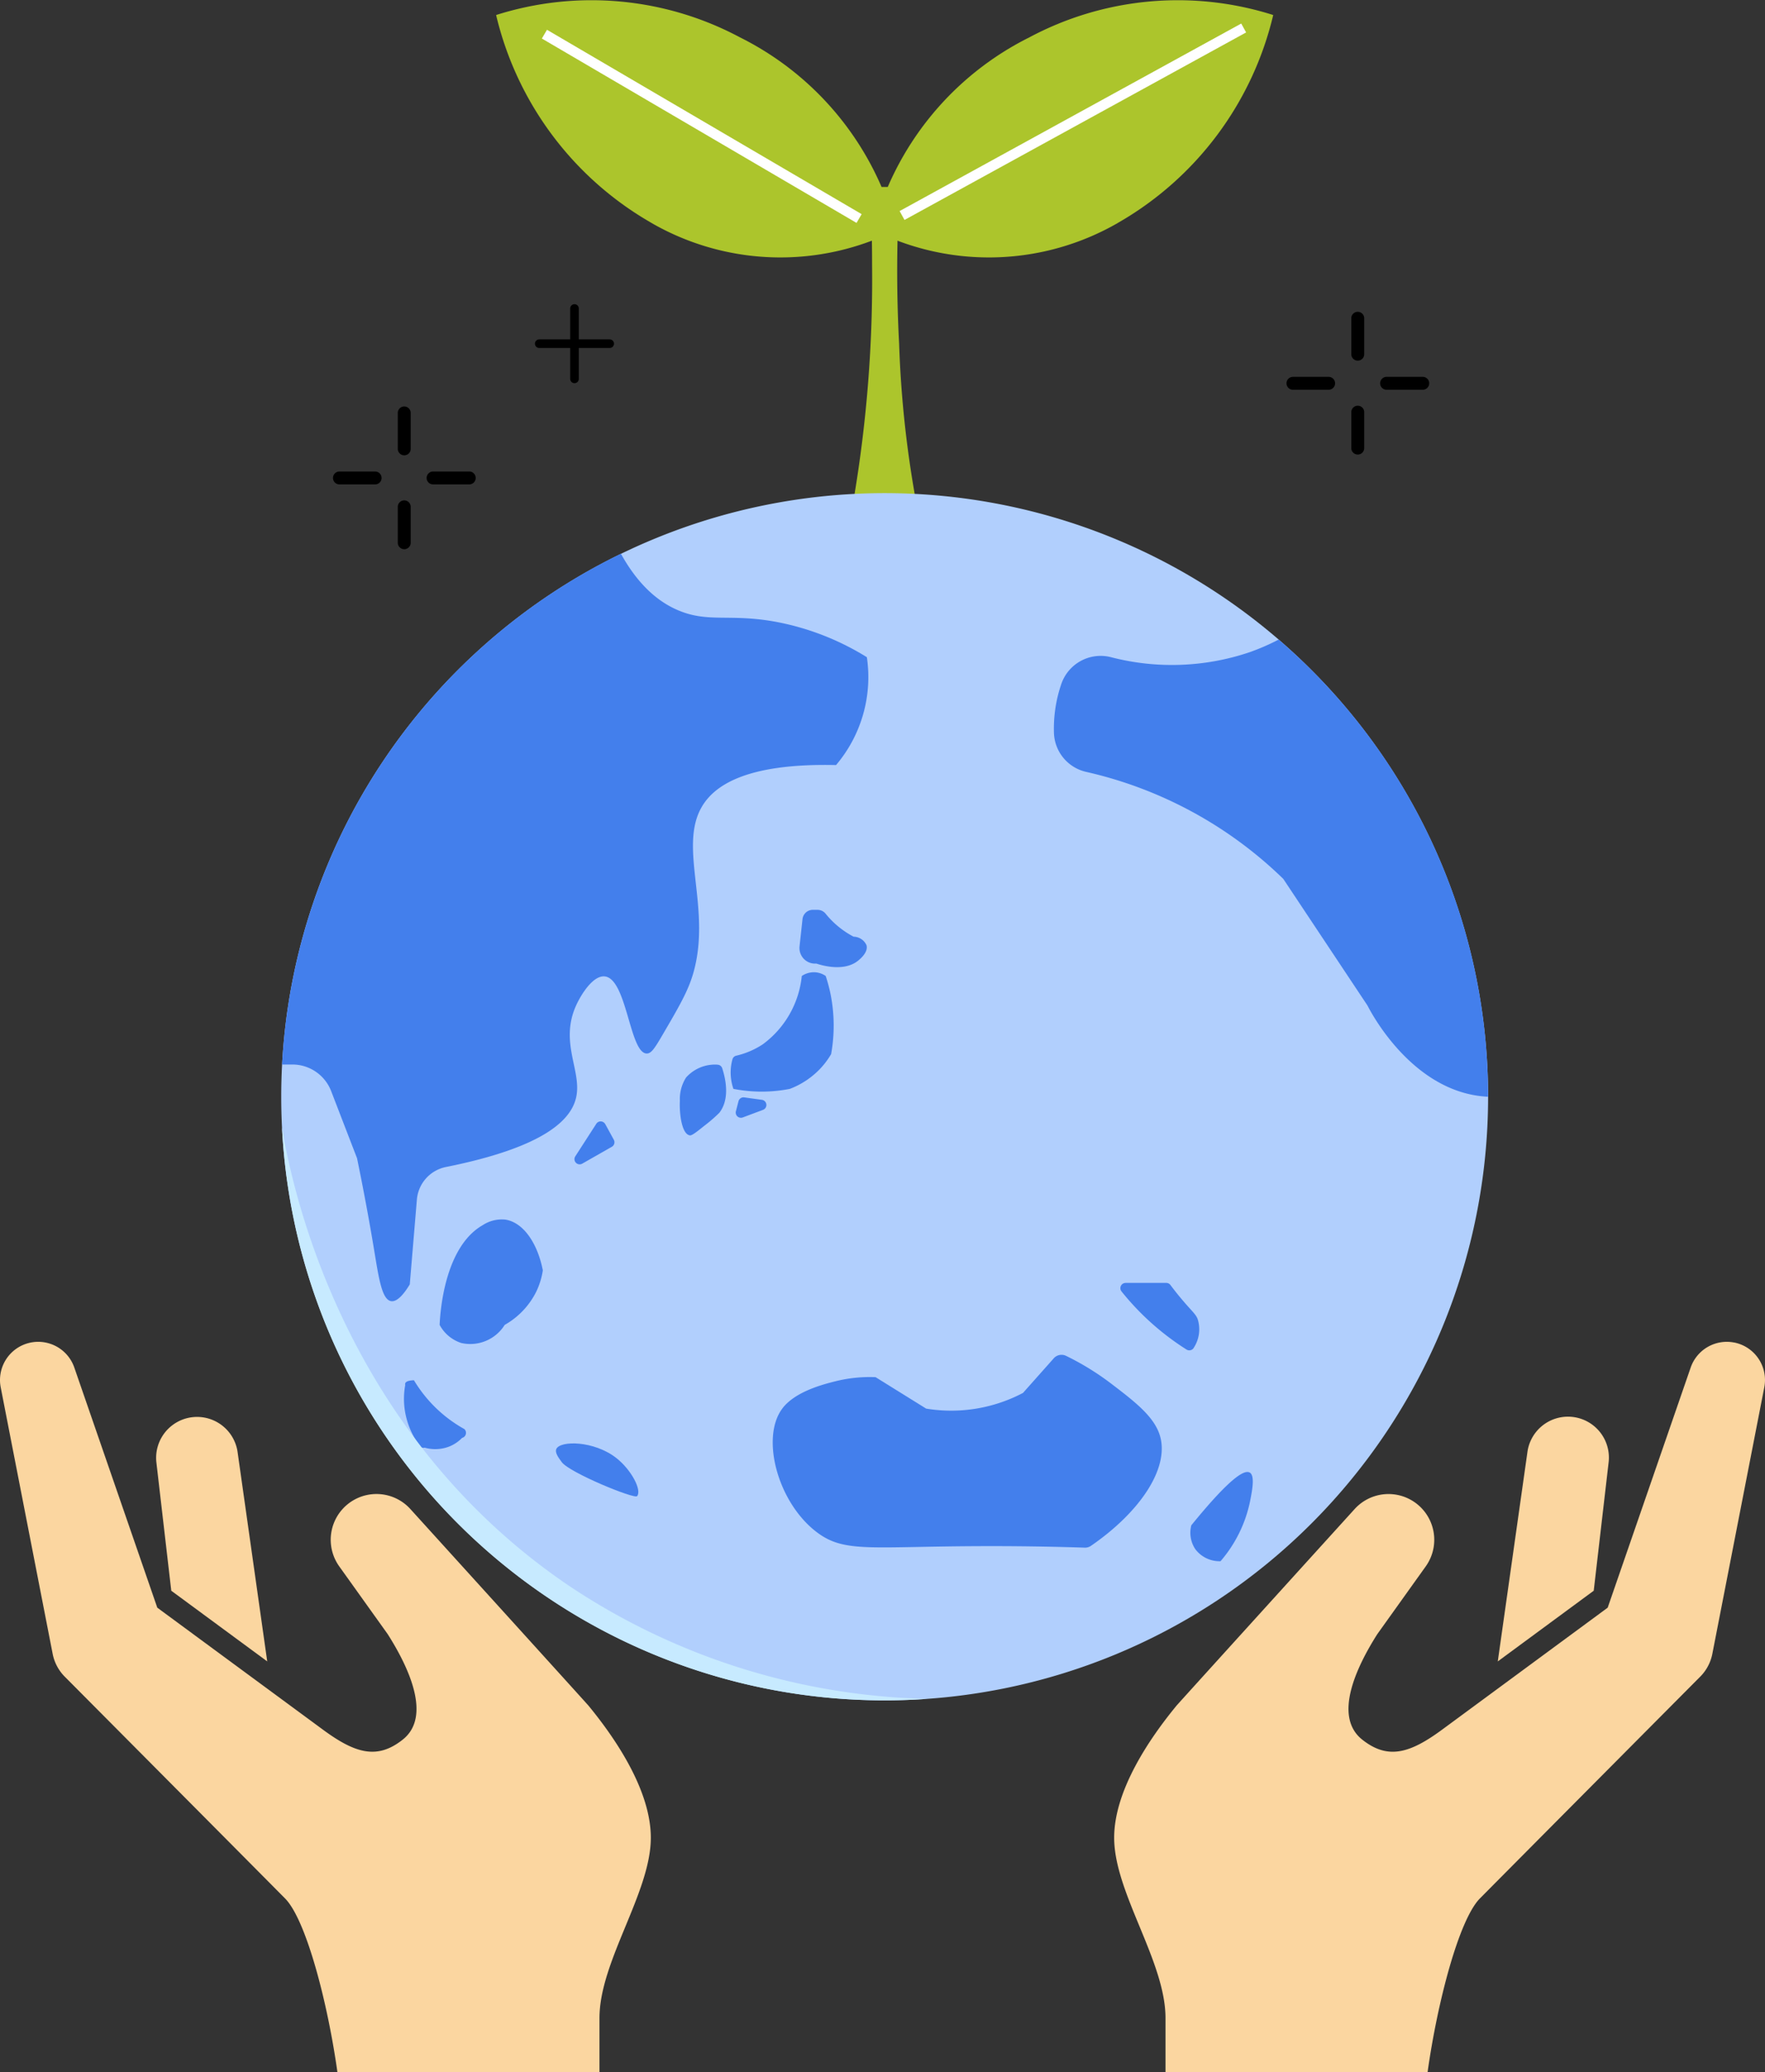 <svg id="グループ_20795" data-name="グループ 20795" xmlns="http://www.w3.org/2000/svg" xmlns:xlink="http://www.w3.org/1999/xlink" width="174.091" height="204.32" viewBox="0 0 174.091 204.32">
  <rect x="0" y="0" width="174.091" height="204.32" fill="#333333" stroke="none"/>
  <defs>
    <clipPath id="clip-path">
      <rect id="長方形_7101" data-name="長方形 7101" width="174.091" height="204.32" fill="none"/>
    </clipPath>
  </defs>
  <g id="グループ_20794" data-name="グループ 20794" clip-path="url(#clip-path)">
    <path id="パス_27149" data-name="パス 27149" d="M152.381,64.278A129.734,129.734,0,0,0,154.215,41.1c0-2.575-.052-5.15-.251-7.725h2.982a134.327,134.327,0,0,0-.065,15.45,106.133,106.133,0,0,0,1.648,15.45Z" transform="translate(-68.196 -14.938)" fill="#acc52c"/>
    <path id="パス_27150" data-name="パス 27150" d="M103.9,21.985a25.471,25.471,0,0,0,24.152.687A29.558,29.558,0,0,0,112.64,3.69,31.091,31.091,0,0,0,88.575,1.481a32.156,32.156,0,0,0,15.325,20.5" transform="translate(-39.641 0)" fill="#acc52c"/>
    <path id="パス_27151" data-name="パス 27151" d="M180.012,21.985a25.471,25.471,0,0,1-24.152.687A29.558,29.558,0,0,1,171.272,3.69a31.091,31.091,0,0,1,24.065-2.209,32.155,32.155,0,0,1-15.325,20.5" transform="translate(-69.753 0)" fill="#acc52c"/>
    <line id="線_1213" data-name="線 1213" x2="31.037" y2="18.18" transform="translate(53.699 3.368)" fill="none" stroke="#fff" stroke-miterlimit="10" stroke-width="1"/>
    <line id="線_1214" data-name="線 1214" x1="33.695" y2="18.49" transform="translate(88.975 2.76)" fill="none" stroke="#fff" stroke-miterlimit="10" stroke-width="1"/>
    <path id="パス_27152" data-name="パス 27152" d="M278.338,257.393a4.037,4.037,0,0,0-7.991-1.147l-2.937,20.735,9.464-6.97Z" transform="translate(-119.676 -113.155)" fill="#fbd6a0"/>
    <path id="パス_27153" data-name="パス 27153" d="M260.069,239.567a3.769,3.769,0,0,0-4.284,2.468L247.6,265.711l-16.336,12.031c-3.191,2.349-5.359,2.976-7.875.981-2.885-2.287-.576-7.156,1.485-10.4l4.775-6.677a4.512,4.512,0,0,0-7.009-5.66s-17.463,19.247-17.57,19.388c-2.669,3.241-6.149,8.36-6.149,13.026,0,5.416,5.064,12.175,5.064,17.778V311.5h25.852c.969-6.917,3.1-15.035,5.161-17.118,3.762-3.8,21.726-21.865,21.726-21.865a4.382,4.382,0,0,0,1.2-2.264l5.122-26.271a3.768,3.768,0,0,0-2.977-4.419" transform="translate(-89.025 -107.184)" fill="#fbd6a0"/>
    <path id="パス_27154" data-name="パス 27154" d="M29.364,270.011l9.465,6.97-2.937-20.735a4.038,4.038,0,0,0-7.992,1.147Z" transform="translate(-12.471 -113.155)" fill="#fbd6a0"/>
    <path id="パス_27155" data-name="パス 27155" d="M58.044,275.371c-.107-.141-17.57-19.388-17.57-19.388a4.512,4.512,0,0,0-7.009,5.66l4.775,6.677c2.062,3.246,4.37,8.115,1.486,10.4-2.516,2-4.684,1.368-7.875-.981L15.514,265.711,7.33,242.035a3.768,3.768,0,0,0-7.26,1.951l5.123,26.271a4.368,4.368,0,0,0,1.2,2.264s17.964,18.065,21.726,21.865c2.062,2.083,4.191,10.2,5.161,17.118H59.129v-5.329c0-5.6,5.065-12.362,5.065-17.778,0-4.666-3.482-9.785-6.15-13.026" transform="translate(0 -107.184)" fill="#fbd6a0"/>
    <path id="パス_27156" data-name="パス 27156" d="M103.181,61.3a.424.424,0,0,1-.3.124H95.94a.424.424,0,0,1-.013-.849h6.954a.424.424,0,0,1,.3.724" transform="translate(-42.744 -27.11)"/>
    <path id="パス_27157" data-name="パス 27157" d="M102.527,61.959a.425.425,0,0,1-.725-.3V54.718a.424.424,0,1,1,.848,0v6.941a.424.424,0,0,1-.124.3" transform="translate(-45.56 -24.299)"/>
    <path id="パス_27158" data-name="パス 27158" d="M71.657,77.365a.636.636,0,0,1-.636-.635V73.21a.636.636,0,1,1,1.272-.046.319.319,0,0,1,0,.046v3.52a.635.635,0,0,1-.634.636h0" transform="translate(-31.784 -32.469)"/>
    <path id="パス_27159" data-name="パス 27159" d="M71.657,94.124a.636.636,0,0,1-.636-.635V89.969a.636.636,0,1,1,1.272-.046.319.319,0,0,1,0,.046v3.52a.635.635,0,0,1-.634.636h0" transform="translate(-31.784 -39.969)"/>
    <path id="パス_27160" data-name="パス 27160" d="M80.351,85.429h-3.52a.636.636,0,1,1-.046-1.272h3.566a.636.636,0,1,1,.046,1.272h-.046" transform="translate(-34.09 -37.664)"/>
    <path id="パス_27161" data-name="パス 27161" d="M63.627,85.43h-3.52a.636.636,0,0,1,0-1.272h3.52a.636.636,0,0,1,0,1.272" transform="translate(-26.626 -37.664)"/>
    <path id="パス_27162" data-name="パス 27162" d="M241.894,60.47a.636.636,0,0,1-.636-.635v-3.52a.636.636,0,1,1,1.272-.046.315.315,0,0,1,0,.046v3.52a.635.635,0,0,1-.634.636h0" transform="translate(-107.972 -24.908)"/>
    <path id="パス_27163" data-name="パス 27163" d="M241.894,77.229a.636.636,0,0,1-.636-.635V73.074a.636.636,0,1,1,1.272-.046.315.315,0,0,1,0,.046v3.52a.635.635,0,0,1-.634.636h0" transform="translate(-107.972 -32.408)"/>
    <path id="パス_27164" data-name="パス 27164" d="M250.587,68.534h-3.52a.636.636,0,1,1-.046-1.272h3.566a.636.636,0,1,1,.046,1.272h-.046" transform="translate(-110.277 -30.102)"/>
    <path id="パス_27165" data-name="パス 27165" d="M233.863,68.535h-3.52a.636.636,0,0,1,0-1.272h3.52a.636.636,0,0,1,0,1.272" transform="translate(-102.813 -30.103)"/>
    <path id="パス_27166" data-name="パス 27166" d="M109.729,88.018a59.52,59.52,0,1,0,59.52,59.52,59.52,59.52,0,0,0-59.52-59.52" transform="translate(-22.47 -39.391)" fill="#b1cffd"/>
    <path id="パス_27167" data-name="パス 27167" d="M108.037,109.034a26.114,26.114,0,0,0-8.9-3.474c-4.555-.847-6.626.091-9.554-1.086-1.76-.707-3.9-2.205-5.8-5.64A59.535,59.535,0,0,0,50.362,149.2h1.017a4.1,4.1,0,0,1,3.825,2.625q1.275,3.308,2.552,6.616c.791,3.842,1.336,6.943,1.689,9.069.452,2.726.757,4.868,1.664,5.022.646.11,1.351-.83,1.849-1.651l.7-8.355a3.582,3.582,0,0,1,2.859-3.218c9.6-1.926,12.384-4.6,12.864-6.93.537-2.6-1.682-5.38,0-9.04.512-1.113,1.684-2.96,2.823-2.823,2.179.264,2.435,7.578,4.125,7.6.417.006.737-.435,1.44-1.634,1.737-2.965,2.6-4.447,3.12-6.182,1.9-6.407-1.482-12.451.868-16.5,1.221-2.1,4.371-4.329,13.245-4.126a13.405,13.405,0,0,0,3.04-10.639" transform="translate(-22.539 -44.232)" fill="#437fec"/>
    <path id="パス_27168" data-name="パス 27168" d="M144.046,162.393h.462a1.02,1.02,0,0,1,.8.38,8.81,8.81,0,0,0,2.76,2.267,1.425,1.425,0,0,1,1.272.836c.193.659-.554,1.3-.774,1.486-1.421,1.215-3.759.467-4.171.329a1.538,1.538,0,0,1-1.656-1.7l.292-2.685a1.025,1.025,0,0,1,1.019-.914" transform="translate(-63.875 -72.677)" fill="#437fec"/>
    <path id="パス_27169" data-name="パス 27169" d="M137.469,173.9a2.129,2.129,0,0,1,1.365-.36,2.087,2.087,0,0,1,.99.36,15.368,15.368,0,0,1,.489,1.839,15.805,15.805,0,0,1,.046,5.869,7.908,7.908,0,0,1-1.086,1.446,8.108,8.108,0,0,1-2.983,1.979,14.267,14.267,0,0,1-1.6.223,14.472,14.472,0,0,1-3.968-.223,4.971,4.971,0,0,1-.241-2.163,4.839,4.839,0,0,1,.149-.757.5.5,0,0,1,.372-.352,8.046,8.046,0,0,0,2.611-1.117,9.547,9.547,0,0,0,3.854-6.745" transform="translate(-58.382 -77.663)" fill="#437fec"/>
    <path id="パス_27170" data-name="パス 27170" d="M125.053,190.031a.511.511,0,0,1,.5.355c.425,1.311.694,3.127-.286,4.389a14.94,14.94,0,0,1-1.53,1.318c-1.1.9-1.27.935-1.414.9-.757-.159-1.014-2.111-.946-3.406a3.924,3.924,0,0,1,.61-2.291,3.828,3.828,0,0,1,3.067-1.27" transform="translate(-54.316 -85.046)" fill="#437fec"/>
    <path id="パス_27171" data-name="パス 27171" d="M131.374,197.233l.255-.989a.512.512,0,0,1,.566-.38l1.745.241a.513.513,0,0,1,.109.988l-2,.749a.513.513,0,0,1-.676-.608" transform="translate(-58.788 -87.654)" fill="#437fec"/>
    <path id="パス_27172" data-name="パス 27172" d="M105.6,200.423l.846,1.546a.512.512,0,0,1-.2.691l-2.916,1.662a.512.512,0,0,1-.684-.723l2.071-3.208a.512.512,0,0,1,.88.032" transform="translate(-45.901 -89.578)" fill="#437fec"/>
    <path id="パス_27173" data-name="パス 27173" d="M82.778,218.187c-3.856,2.162-4.236,8.75-4.287,9.856a3.728,3.728,0,0,0,2.124,1.782,4,4,0,0,0,4.295-1.782,7.688,7.688,0,0,0,3.1-3.253,7.321,7.321,0,0,0,.66-2.127c-.547-2.77-1.974-4.736-3.693-5a3.431,3.431,0,0,0-2.2.522" transform="translate(-35.128 -97.4)" fill="#437fec"/>
    <path id="パス_27174" data-name="パス 27174" d="M73.109,246.353a13.353,13.353,0,0,0,4.979,4.818.514.514,0,0,1,.139.5.507.507,0,0,1-.366.366,3.676,3.676,0,0,1-1.245.843,3.821,3.821,0,0,1-2.449.121.528.528,0,0,1-.4-.059.512.512,0,0,1-.233-.327,7.8,7.8,0,0,1-1.352-3.509,7.65,7.65,0,0,1,.067-2.273c-.049-.22.053-.448.857-.48" transform="translate(-32.281 -110.252)" fill="#437fec"/>
    <path id="パス_27175" data-name="パス 27175" d="M99.292,258.18c.378-.847,3.71-.834,5.914.885,1.5,1.174,2.543,3.188,2.054,3.763-.266.313-6.664-2.315-7.426-3.346-.335-.453-.7-.947-.541-1.3" transform="translate(-44.42 -115.299)" fill="#437fec"/>
    <path id="パス_27176" data-name="パス 27176" d="M138.9,247.116c1.266-1.687,4.05-2.392,5.226-2.689a13.908,13.908,0,0,1,3.981-.409l4.987,3.1a15.188,15.188,0,0,0,9.553-1.549l3.033-3.412a1.022,1.022,0,0,1,1.21-.243,26.447,26.447,0,0,1,4.477,2.759c2.274,1.736,4.208,3.213,4.781,5.1.962,3.169-1.905,7.51-6.8,10.877a1.017,1.017,0,0,1-.612.178c-2.107-.07-5.332-.152-9.263-.151-11.818,0-14.38.747-17.184-1.387-3.859-2.939-5.529-9.318-3.386-12.173" transform="translate(-61.742 -108.219)" fill="#437fec"/>
    <path id="パス_27177" data-name="パス 27177" d="M218.372,262.787c-.511-.292-1.885.445-5.754,5.2a2.912,2.912,0,0,0,.4,2.363,2.991,2.991,0,0,0,2.482,1.178,13.063,13.063,0,0,0,2.91-5.9c.2-1.018.507-2.536-.033-2.844" transform="translate(-95.112 -117.583)" fill="#437fec"/>
    <path id="パス_27178" data-name="パス 27178" d="M200.54,228.98h4.014a.512.512,0,0,1,.41.206c.294.393.7.918,1.211,1.517.945,1.112,1.26,1.326,1.468,1.823a3.334,3.334,0,0,1-.354,2.814.514.514,0,0,1-.735.212,26.042,26.042,0,0,1-4.835-3.937c-.587-.609-1.113-1.214-1.582-1.8a.513.513,0,0,1,.4-.831" transform="translate(-89.519 -102.477)" fill="#437fec"/>
    <path id="パス_27179" data-name="パス 27179" d="M210.331,114.155a22.037,22.037,0,0,1-2.862,1.245,23.932,23.932,0,0,1-13.694.488,4.1,4.1,0,0,0-4.872,2.62q-.08.23-.154.471a13.613,13.613,0,0,0-.583,4.38,4.083,4.083,0,0,0,3.194,3.847,40.78,40.78,0,0,1,19.428,10.548l8.307,12.492c.335.666,4.495,8.643,11.892,8.99a59.384,59.384,0,0,0-20.657-45.08" transform="translate(-84.21 -51.089)" fill="#437fec"/>
    <path id="パス_27180" data-name="パス 27180" d="M50.346,201.225c.8,4.8,5.448,29.825,28.476,45.313A66.3,66.3,0,0,0,114,257.576a59.544,59.544,0,0,1-59.063-36.232,59.624,59.624,0,0,1-4.591-20.119" transform="translate(-22.532 -90.056)" fill="#c7eaff"/>
  </g>
</svg>
